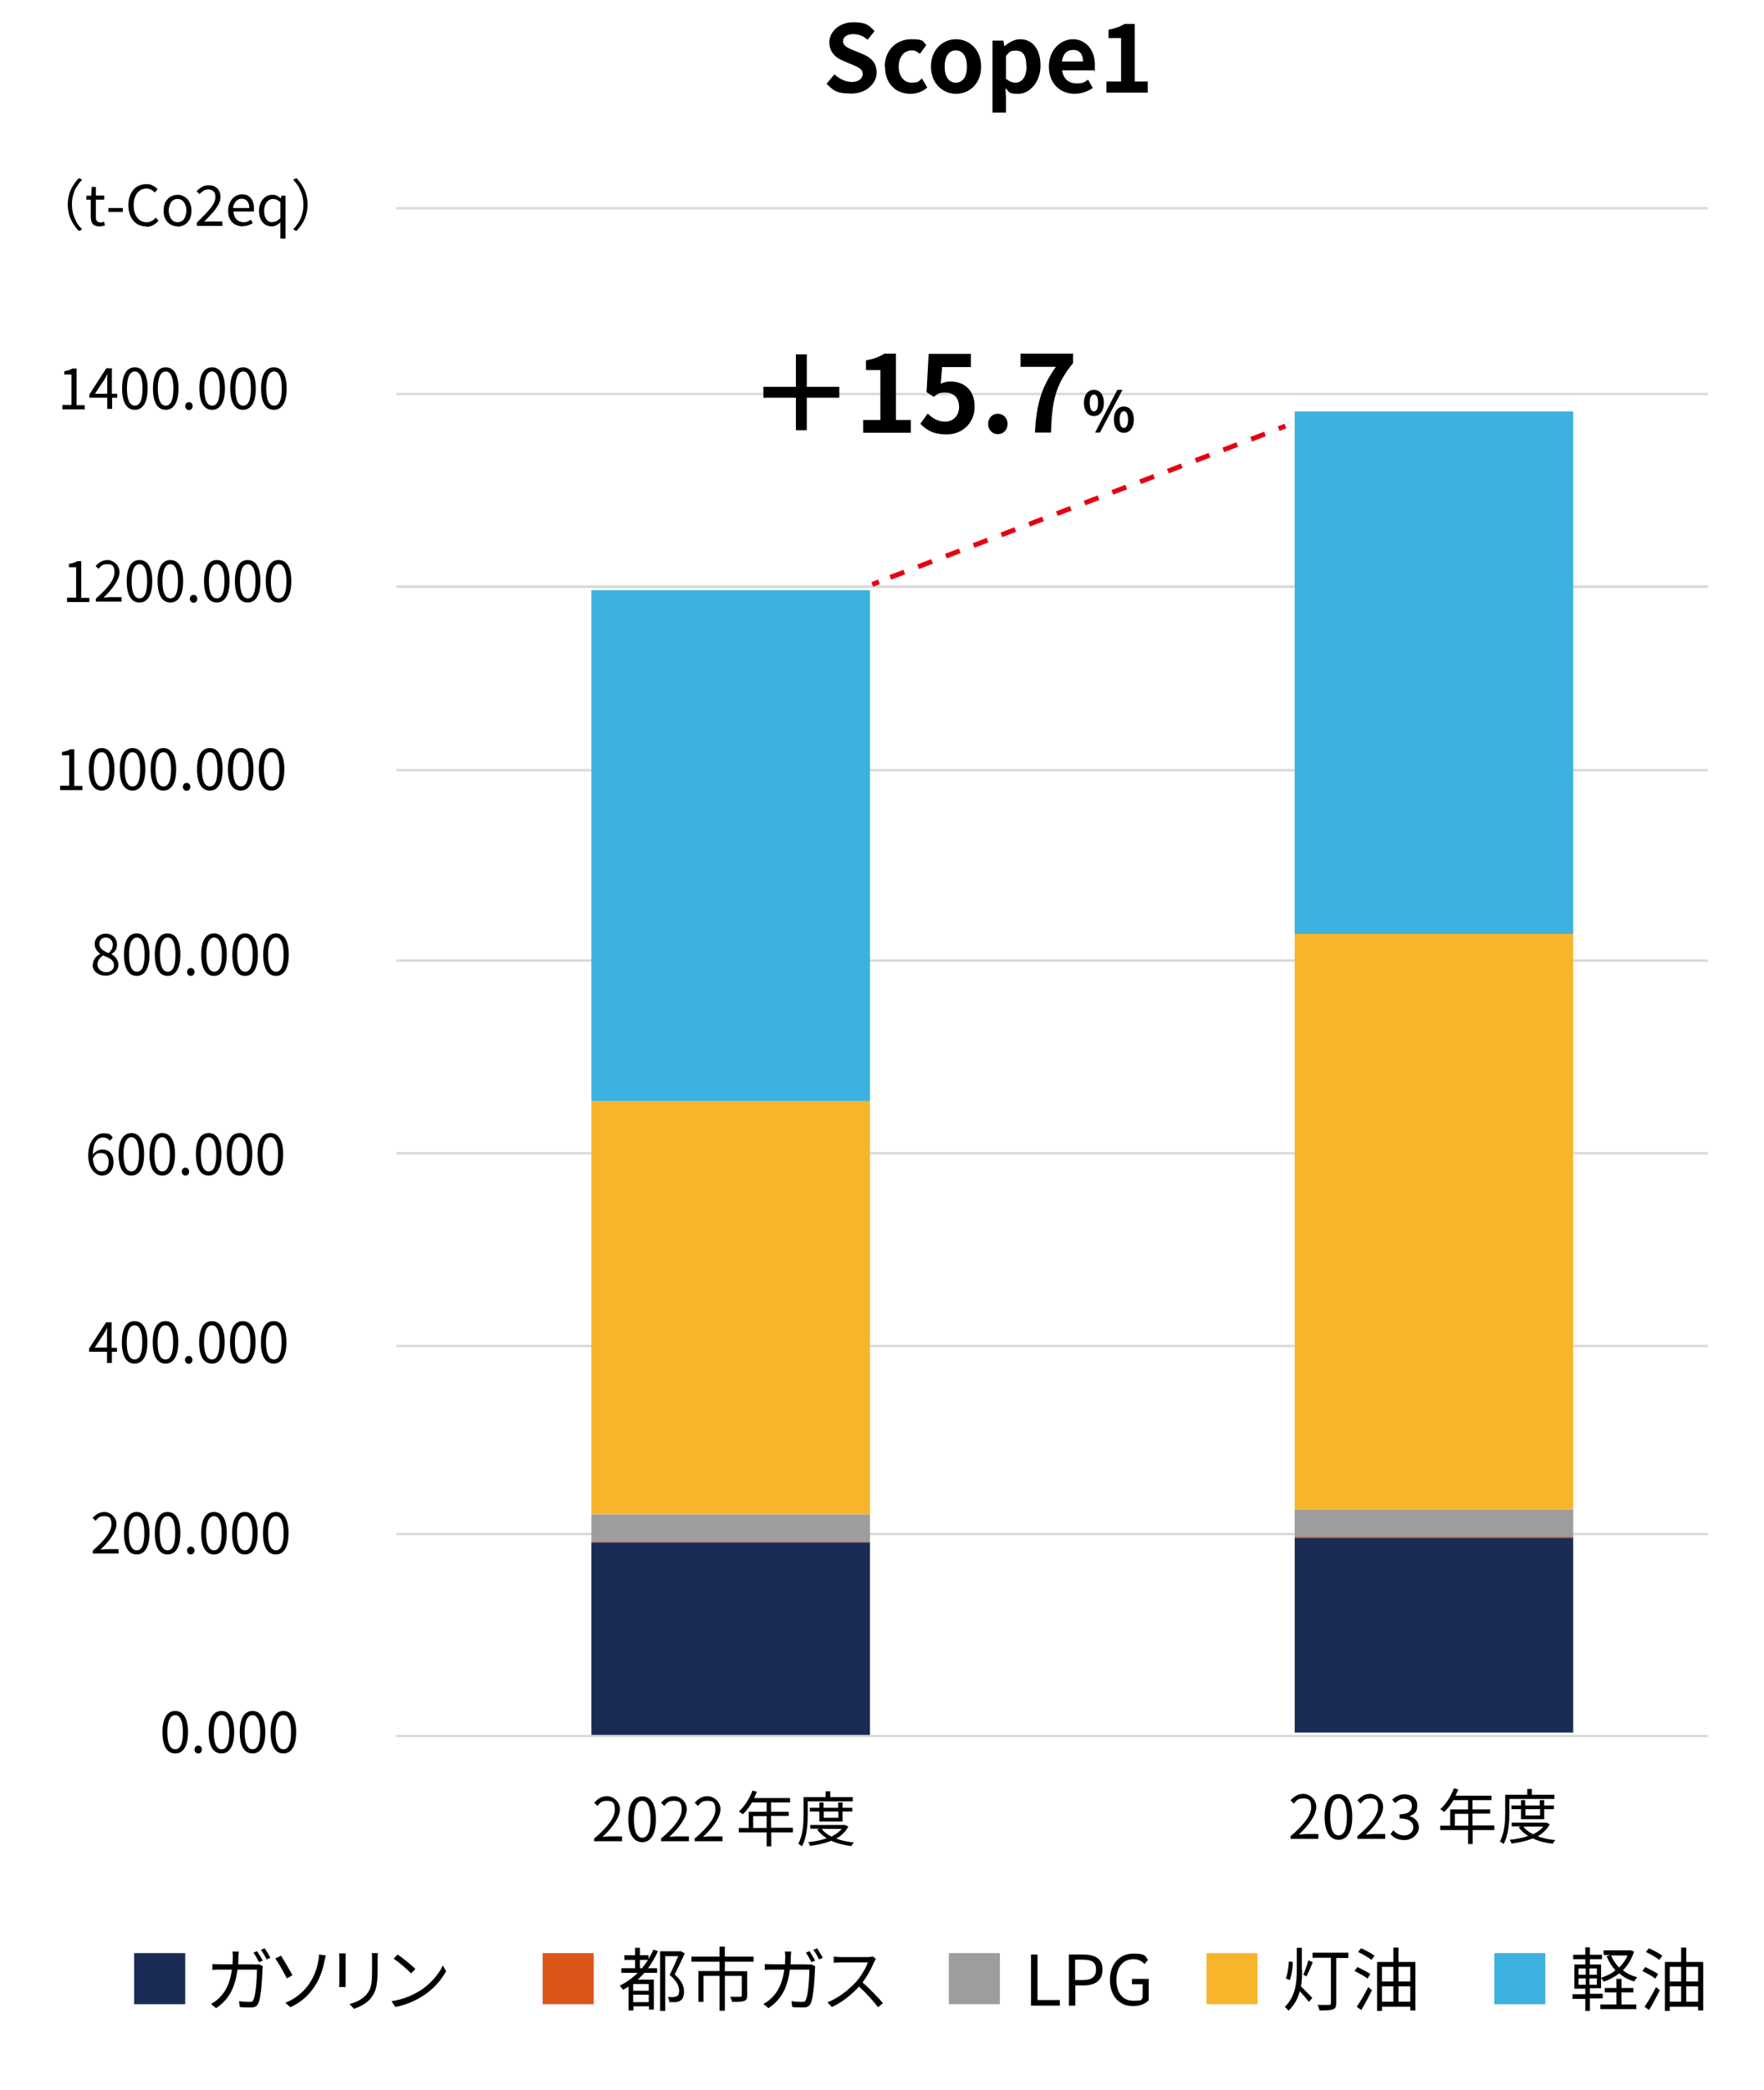 <?xml version="1.0" encoding="UTF-8"?>
<svg id="_レイヤー_2" data-name=" レイヤー 2" xmlns="http://www.w3.org/2000/svg" version="1.1" viewBox="0 0 760 900">
  <defs>
    <style>
      .cls-1, .cls-2, .cls-3, .cls-4, .cls-5 {
        fill: none;
      }

      .cls-1, .cls-3 {
        stroke: #e50012;
        stroke-linejoin: round;
        stroke-width: 2.1px;
      }

      .cls-6 {
        fill: #000;
      }

      .cls-6, .cls-7, .cls-8, .cls-9, .cls-10, .cls-11 {
        stroke-width: 0px;
      }

      .cls-12 {
        isolation: isolate;
      }

      .cls-2 {
        stroke-width: .2px;
      }

      .cls-2, .cls-4 {
        stroke: #dc5519;
      }

      .cls-2, .cls-4, .cls-5 {
        stroke-miterlimit: 10;
      }

      .cls-3 {
        stroke-dasharray: 0 0 0 0 0 0 6.4 6.4;
      }

      .cls-7 {
        fill: #dc5519;
      }

      .cls-4 {
        stroke-width: .5px;
      }

      .cls-5 {
        stroke: #d8d8d8;
      }

      .cls-8 {
        fill: #3db1df;
      }

      .cls-9 {
        fill: #1a2c56;
      }

      .cls-10 {
        fill: #f7b52c;
      }

      .cls-11 {
        fill: #9d9d9e;
      }
    </style>
  </defs>
  <g id="graph02">
    <g id="graph_memori" data-name="graph memori">
      <line class="cls-5" x1="170.8" y1="747.7" x2="735.8" y2="747.7"/>
      <line class="cls-5" x1="170.8" y1="660.7" x2="735.8" y2="660.7"/>
      <line class="cls-5" x1="170.8" y1="579.7" x2="735.8" y2="579.7"/>
      <line class="cls-5" x1="170.8" y1="496.7" x2="735.8" y2="496.7"/>
      <line class="cls-5" x1="170.8" y1="413.7" x2="735.8" y2="413.7"/>
      <line class="cls-5" x1="170.8" y1="331.7" x2="735.8" y2="331.7"/>
      <line class="cls-5" x1="170.8" y1="252.7" x2="735.8" y2="252.7"/>
      <line class="cls-5" x1="170.8" y1="252.7" x2="735.8" y2="252.7"/>
      <line class="cls-5" x1="170.8" y1="169.7" x2="735.8" y2="169.7"/>
      <line class="cls-5" x1="170.8" y1="89.7" x2="735.8" y2="89.7"/>
      <g class="cls-12">
        <g class="cls-12">
          <path class="cls-6" d="M256.2,791.7c6-5.2,8.7-9,8.7-12.3s-1.1-3.8-3.5-3.8-2.9,1-4,2.2l-1.4-1.4c1.6-1.7,3.2-2.8,5.6-2.8s5.5,2.2,5.5,5.6-3,7.7-7.5,11.9c1,0,2.2-.2,3.1-.2h5.3v2.1h-12v-1.4Z"/>
          <path class="cls-6" d="M270.7,783.5c0-6.6,2.3-9.8,6-9.8s5.9,3.2,5.9,9.8-2.3,9.9-5.9,9.9-6-3.3-6-9.9ZM280.3,783.5c0-5.6-1.5-7.9-3.6-7.9s-3.6,2.3-3.6,7.9,1.5,8,3.6,8,3.6-2.4,3.6-8Z"/>
          <path class="cls-6" d="M285,791.7c6-5.2,8.7-9,8.7-12.3s-1.1-3.8-3.5-3.8-2.9,1-4,2.2l-1.4-1.4c1.6-1.7,3.2-2.8,5.6-2.8s5.5,2.2,5.5,5.6-3,7.7-7.5,11.9c1,0,2.2-.2,3.1-.2h5.3v2.1h-12v-1.4Z"/>
        </g>
        <g class="cls-12">
          <path class="cls-6" d="M299.5,791.7c6-5.2,8.7-9,8.7-12.3s-1.1-3.8-3.5-3.8-2.9,1-4,2.2l-1.4-1.4c1.6-1.7,3.2-2.8,5.6-2.8s5.5,2.2,5.5,5.6-3,7.7-7.5,11.9c1,0,2.2-.2,3.1-.2h5.3v2.1h-12v-1.4Z"/>
        </g>
        <g class="cls-12">
          <path class="cls-6" d="M341.7,789.2h-9.4v6h-2v-6h-12v-1.9h4.3v-7h7.7v-4h-6.3c-1.2,2-2.5,3.8-4,5.1-.4-.3-1.2-1-1.7-1.2,2.4-2.1,4.6-5.5,5.9-9l1.9.5c-.4.9-.8,1.8-1.2,2.7h15.5v1.9h-8.2v4h7.6v1.8h-7.6v5.1h9.4v1.9ZM330.3,787.3v-5.1h-5.8v5.1h5.8Z"/>
          <path class="cls-6" d="M348,775.7v5.7c0,4-.3,9.9-2.5,13.8-.3-.3-1.1-.9-1.6-1.1,2.1-3.7,2.3-8.9,2.3-12.7v-7.4h9.5v-2.5h2v2.5h9.7v1.8h-19.4ZM365.5,786.7c-1.2,2.2-3,3.9-5.2,5.2,2.3.8,4.9,1.4,7.6,1.6-.4.4-.9,1.1-1.1,1.6-3.2-.4-6.1-1.1-8.6-2.3-2.8,1.1-5.9,1.8-9.2,2.2-.1-.5-.5-1.2-.8-1.6,2.8-.3,5.6-.8,8-1.7-1.7-1-3-2.2-4.1-3.7l1-.4h-4v-1.6h15c0,0,1.2.6,1.2.6ZM353,784.5v-4.3h-4.1v-1.6h4.1v-2.3h1.8v2.3h6.3v-2.3h1.9v2.3h4.2v1.6h-4.2v4.3h-10ZM354,787.7c1,1.3,2.4,2.4,4.2,3.3,1.8-.9,3.3-1.9,4.4-3.3h-8.6ZM354.9,780.2v2.7h6.3v-2.7h-6.3Z"/>
        </g>
      </g>
      <g class="cls-12">
        <g class="cls-12">
          <path class="cls-6" d="M556.2,790.7c6-5.2,8.7-9,8.7-12.3s-1.1-3.8-3.5-3.8-2.9,1-4,2.2l-1.4-1.4c1.6-1.7,3.2-2.8,5.6-2.8s5.5,2.2,5.5,5.6-3,7.7-7.5,11.9c1,0,2.2-.2,3.1-.2h5.3v2.1h-12v-1.4Z"/>
          <path class="cls-6" d="M570.7,782.5c0-6.6,2.3-9.8,6-9.8s5.9,3.2,5.9,9.8-2.3,9.9-5.9,9.9-6-3.3-6-9.9ZM580.3,782.5c0-5.6-1.5-7.9-3.6-7.9s-3.6,2.3-3.6,7.9,1.5,8,3.6,8,3.6-2.4,3.6-8Z"/>
          <path class="cls-6" d="M585,790.7c6-5.2,8.7-9,8.7-12.3s-1.1-3.8-3.5-3.8-2.9,1-4,2.2l-1.4-1.4c1.6-1.7,3.2-2.8,5.6-2.8s5.5,2.2,5.5,5.6-3,7.7-7.5,11.9c1,0,2.2-.2,3.1-.2h5.3v2.1h-12v-1.4Z"/>
        </g>
        <g class="cls-12">
          <path class="cls-6" d="M599.1,789.9l1.2-1.6c1.1,1.2,2.6,2.2,4.7,2.2s3.9-1.4,3.9-3.5-1.5-3.8-5.9-3.8v-1.8c3.9,0,5.3-1.6,5.3-3.6s-1.2-3-3.2-3.1c-1.5,0-2.9.8-4,1.9l-1.3-1.5c1.4-1.3,3.1-2.3,5.3-2.3,3.2,0,5.5,1.7,5.5,4.8s-1.4,3.8-3.4,4.6h0c2.3.6,4.1,2.3,4.1,4.9s-2.7,5.4-6.1,5.4-4.9-1.2-6.1-2.6Z"/>
        </g>
        <g class="cls-12">
          <path class="cls-6" d="M643.9,788.2h-9.4v6h-2v-6h-12v-1.9h4.3v-7h7.7v-4h-6.3c-1.2,2-2.5,3.8-4,5.1-.4-.3-1.2-1-1.7-1.2,2.4-2.1,4.6-5.5,5.9-9l1.9.5c-.4.9-.8,1.8-1.2,2.7h15.5v1.9h-8.2v4h7.6v1.8h-7.6v5.1h9.4v1.9ZM632.6,786.3v-5.1h-5.8v5.1h5.8Z"/>
          <path class="cls-6" d="M650.3,774.7v5.7c0,4-.3,9.9-2.5,13.8-.3-.3-1.1-.9-1.6-1.1,2.1-3.7,2.3-8.9,2.3-12.7v-7.4h9.5v-2.5h2v2.5h9.7v1.8h-19.4ZM667.7,785.7c-1.2,2.2-3,3.9-5.2,5.2,2.3.8,4.9,1.4,7.6,1.6-.4.4-.9,1.1-1.1,1.6-3.2-.4-6.1-1.1-8.6-2.3-2.8,1.1-5.9,1.8-9.2,2.2-.1-.5-.5-1.2-.8-1.6,2.8-.3,5.6-.8,8-1.7-1.7-1-3-2.2-4.1-3.7l1-.4h-4v-1.6h15c0,0,1.2.6,1.2.6ZM655.3,783.5v-4.3h-4.1v-1.6h4.1v-2.3h1.8v2.3h6.3v-2.3h1.9v2.3h4.2v1.6h-4.2v4.3h-10ZM656.3,786.7c1,1.3,2.4,2.4,4.2,3.3,1.8-.9,3.3-1.9,4.4-3.3h-8.6ZM657.2,779.2v2.7h6.3v-2.7h-6.3Z"/>
        </g>
      </g>
      <g class="cls-12">
        <g class="cls-12">
          <path class="cls-6" d="M26.9,174.4h3.9v-13.1h-3.1v-1.4c1.6-.3,2.7-.7,3.6-1.2h1.7v15.8h3.5v1.8h-9.6v-1.8Z"/>
          <path class="cls-6" d="M50.6,171.3h-2.3v4.8h-2.1v-4.8h-7.7v-1.4l7.3-11.3h2.4v11h2.3v1.8ZM46.2,169.6v-5.4c0-.9,0-2.3.1-3.2h0c-.4.9-.9,1.7-1.4,2.6l-4,6h5.4Z"/>
          <path class="cls-6" d="M52.6,167.3c0-6.1,2.1-9.1,5.5-9.1s5.5,3,5.5,9.1-2.1,9.2-5.5,9.2-5.5-3-5.5-9.2ZM61.4,167.3c0-5.1-1.3-7.3-3.3-7.3s-3.4,2.2-3.4,7.3,1.3,7.4,3.4,7.4,3.3-2.2,3.3-7.4Z"/>
          <path class="cls-6" d="M65.9,167.3c0-6.1,2.1-9.1,5.5-9.1s5.5,3,5.5,9.1-2.1,9.2-5.5,9.2-5.5-3-5.5-9.2ZM74.7,167.3c0-5.1-1.3-7.3-3.3-7.3s-3.4,2.2-3.4,7.3,1.3,7.4,3.4,7.4,3.3-2.2,3.3-7.4Z"/>
          <path class="cls-6" d="M79.8,174.9c0-1,.7-1.7,1.6-1.7s1.6.7,1.6,1.7-.7,1.7-1.6,1.7-1.6-.7-1.6-1.7Z"/>
          <path class="cls-6" d="M85.9,167.3c0-6.1,2.1-9.1,5.5-9.1s5.5,3,5.5,9.1-2.1,9.2-5.5,9.2-5.5-3-5.5-9.2ZM94.7,167.3c0-5.1-1.3-7.3-3.3-7.3s-3.4,2.2-3.4,7.3,1.3,7.4,3.4,7.4,3.3-2.2,3.3-7.4Z"/>
          <path class="cls-6" d="M99.2,167.3c0-6.1,2.1-9.1,5.5-9.1s5.5,3,5.5,9.1-2.1,9.2-5.5,9.2-5.5-3-5.5-9.2ZM108.1,167.3c0-5.1-1.3-7.3-3.3-7.3s-3.4,2.2-3.4,7.3,1.3,7.4,3.4,7.4,3.3-2.2,3.3-7.4Z"/>
          <path class="cls-6" d="M112.5,167.3c0-6.1,2.1-9.1,5.5-9.1s5.5,3,5.5,9.1-2.1,9.2-5.5,9.2-5.5-3-5.5-9.2ZM121.4,167.3c0-5.1-1.3-7.3-3.3-7.3s-3.4,2.2-3.4,7.3,1.3,7.4,3.4,7.4,3.3-2.2,3.3-7.4Z"/>
        </g>
      </g>
      <g class="cls-12">
        <g class="cls-12">
          <path class="cls-6" d="M28.9,257.4h3.9v-13.1h-3.1v-1.4c1.6-.3,2.7-.7,3.6-1.2h1.7v15.8h3.5v1.8h-9.6v-1.8Z"/>
          <path class="cls-6" d="M41.2,257.9c5.5-4.8,8.1-8.3,8.1-11.4s-1.1-3.5-3.2-3.5-2.7.9-3.6,2l-1.3-1.2c1.4-1.6,3-2.6,5.2-2.6s5.1,2.1,5.1,5.2-2.8,7.1-6.9,11c.9,0,2-.2,2.9-.2h4.9v1.9h-11.1v-1.3Z"/>
          <path class="cls-6" d="M54.6,250.3c0-6.1,2.1-9.1,5.5-9.1s5.5,3,5.5,9.1-2.1,9.2-5.5,9.2-5.5-3-5.5-9.2ZM63.4,250.3c0-5.1-1.3-7.3-3.3-7.3s-3.4,2.2-3.4,7.3,1.3,7.4,3.4,7.4,3.3-2.2,3.3-7.4Z"/>
          <path class="cls-6" d="M67.9,250.3c0-6.1,2.1-9.1,5.5-9.1s5.5,3,5.5,9.1-2.1,9.2-5.5,9.2-5.5-3-5.5-9.2ZM76.7,250.3c0-5.1-1.3-7.3-3.3-7.3s-3.4,2.2-3.4,7.3,1.3,7.4,3.4,7.4,3.3-2.2,3.3-7.4Z"/>
          <path class="cls-6" d="M81.8,257.9c0-1,.7-1.7,1.6-1.7s1.6.7,1.6,1.7-.7,1.7-1.6,1.7-1.6-.7-1.6-1.7Z"/>
          <path class="cls-6" d="M87.9,250.3c0-6.1,2.1-9.1,5.5-9.1s5.5,3,5.5,9.1-2.1,9.2-5.5,9.2-5.5-3-5.5-9.2ZM96.7,250.3c0-5.1-1.3-7.3-3.3-7.3s-3.4,2.2-3.4,7.3,1.3,7.4,3.4,7.4,3.3-2.2,3.3-7.4Z"/>
          <path class="cls-6" d="M101.2,250.3c0-6.1,2.1-9.1,5.5-9.1s5.5,3,5.5,9.1-2.1,9.2-5.5,9.2-5.5-3-5.5-9.2ZM110.1,250.3c0-5.1-1.3-7.3-3.3-7.3s-3.4,2.2-3.4,7.3,1.3,7.4,3.4,7.4,3.3-2.2,3.3-7.4Z"/>
          <path class="cls-6" d="M114.5,250.3c0-6.1,2.1-9.1,5.5-9.1s5.5,3,5.5,9.1-2.1,9.2-5.5,9.2-5.5-3-5.5-9.2ZM123.4,250.3c0-5.1-1.3-7.3-3.3-7.3s-3.4,2.2-3.4,7.3,1.3,7.4,3.4,7.4,3.3-2.2,3.3-7.4Z"/>
        </g>
      </g>
      <g class="cls-12">
        <g class="cls-12">
          <path class="cls-6" d="M25.9,338.4h3.9v-13.1h-3.1v-1.4c1.6-.3,2.7-.7,3.6-1.2h1.7v15.8h3.5v1.8h-9.6v-1.8Z"/>
          <path class="cls-6" d="M38.3,331.3c0-6.1,2.1-9.1,5.5-9.1s5.5,3,5.5,9.1-2.1,9.2-5.5,9.2-5.5-3-5.5-9.2ZM47.1,331.3c0-5.1-1.3-7.3-3.3-7.3s-3.4,2.2-3.4,7.3,1.3,7.4,3.4,7.4,3.3-2.2,3.3-7.4Z"/>
          <path class="cls-6" d="M51.6,331.3c0-6.1,2.1-9.1,5.5-9.1s5.5,3,5.5,9.1-2.1,9.2-5.5,9.2-5.5-3-5.5-9.2ZM60.4,331.3c0-5.1-1.3-7.3-3.3-7.3s-3.4,2.2-3.4,7.3,1.3,7.4,3.4,7.4,3.3-2.2,3.3-7.4Z"/>
          <path class="cls-6" d="M64.9,331.3c0-6.1,2.1-9.1,5.5-9.1s5.5,3,5.5,9.1-2.1,9.2-5.5,9.2-5.5-3-5.5-9.2ZM73.7,331.3c0-5.1-1.3-7.3-3.3-7.3s-3.4,2.2-3.4,7.3,1.3,7.4,3.4,7.4,3.3-2.2,3.3-7.4Z"/>
          <path class="cls-6" d="M78.8,338.9c0-1,.7-1.7,1.6-1.7s1.6.7,1.6,1.7-.7,1.7-1.6,1.7-1.6-.7-1.6-1.7Z"/>
          <path class="cls-6" d="M84.9,331.3c0-6.1,2.1-9.1,5.5-9.1s5.5,3,5.5,9.1-2.1,9.2-5.5,9.2-5.5-3-5.5-9.2ZM93.7,331.3c0-5.1-1.3-7.3-3.3-7.3s-3.4,2.2-3.4,7.3,1.3,7.4,3.4,7.4,3.3-2.2,3.3-7.4Z"/>
          <path class="cls-6" d="M98.2,331.3c0-6.1,2.1-9.1,5.5-9.1s5.5,3,5.5,9.1-2.1,9.2-5.5,9.2-5.5-3-5.5-9.2ZM107.1,331.3c0-5.1-1.3-7.3-3.3-7.3s-3.4,2.2-3.4,7.3,1.3,7.4,3.4,7.4,3.3-2.2,3.3-7.4Z"/>
          <path class="cls-6" d="M111.5,331.3c0-6.1,2.1-9.1,5.5-9.1s5.5,3,5.5,9.1-2.1,9.2-5.5,9.2-5.5-3-5.5-9.2ZM120.4,331.3c0-5.1-1.3-7.3-3.3-7.3s-3.4,2.2-3.4,7.3,1.3,7.4,3.4,7.4,3.3-2.2,3.3-7.4Z"/>
        </g>
      </g>
      <g class="cls-12">
        <g class="cls-12">
          <path class="cls-6" d="M40,415.6c0-2.4,1.6-4,3.2-4.8h0c-1.3-1-2.4-2.3-2.4-4.2,0-2.7,2.1-4.5,4.8-4.5s4.8,1.9,4.8,4.6-1.3,3.4-2.4,4.2h0c1.5,1,3,2.3,3,4.7s-2.2,4.6-5.5,4.6-5.6-2-5.6-4.7ZM49.1,415.7c0-2.4-2.2-3.2-4.7-4.2-1.4.9-2.4,2.3-2.4,4s1.6,3.2,3.7,3.2,3.4-1.2,3.4-3ZM48.6,406.9c0-1.7-1.1-3.1-3-3.1s-2.8,1.2-2.8,2.9,1.9,3,4,3.8c1.2-1.1,1.8-2.3,1.8-3.6Z"/>
          <path class="cls-6" d="M53.4,411.1c0-6.1,2.1-9.1,5.5-9.1s5.5,3,5.5,9.1-2.1,9.2-5.5,9.2-5.5-3-5.5-9.2ZM62.3,411.1c0-5.1-1.3-7.3-3.3-7.3s-3.4,2.2-3.4,7.3,1.3,7.4,3.4,7.4,3.3-2.2,3.3-7.4Z"/>
          <path class="cls-6" d="M66.7,411.1c0-6.1,2.1-9.1,5.5-9.1s5.5,3,5.5,9.1-2.1,9.2-5.5,9.2-5.5-3-5.5-9.2ZM75.6,411.1c0-5.1-1.3-7.3-3.3-7.3s-3.4,2.2-3.4,7.3,1.3,7.4,3.4,7.4,3.3-2.2,3.3-7.4Z"/>
          <path class="cls-6" d="M80.6,418.6c0-1,.7-1.7,1.6-1.7s1.6.7,1.6,1.7-.7,1.7-1.6,1.7-1.6-.7-1.6-1.7Z"/>
          <path class="cls-6" d="M86.7,411.1c0-6.1,2.1-9.1,5.5-9.1s5.5,3,5.5,9.1-2.1,9.2-5.5,9.2-5.5-3-5.5-9.2ZM95.6,411.1c0-5.1-1.3-7.3-3.3-7.3s-3.4,2.2-3.4,7.3,1.3,7.4,3.4,7.4,3.3-2.2,3.3-7.4Z"/>
          <path class="cls-6" d="M100.1,411.1c0-6.1,2.1-9.1,5.5-9.1s5.5,3,5.5,9.1-2.1,9.2-5.5,9.2-5.5-3-5.5-9.2ZM108.9,411.1c0-5.1-1.3-7.3-3.3-7.3s-3.4,2.2-3.4,7.3,1.3,7.4,3.4,7.4,3.3-2.2,3.3-7.4Z"/>
          <path class="cls-6" d="M113.4,411.1c0-6.1,2.1-9.1,5.5-9.1s5.5,3,5.5,9.1-2.1,9.2-5.5,9.2-5.5-3-5.5-9.2ZM122.2,411.1c0-5.1-1.3-7.3-3.3-7.3s-3.4,2.2-3.4,7.3,1.3,7.4,3.4,7.4,3.3-2.2,3.3-7.4Z"/>
        </g>
      </g>
      <g class="cls-12">
        <g class="cls-12">
          <path class="cls-6" d="M47.3,491.2c-.7-.8-1.8-1.3-2.8-1.3-2.4,0-4.4,1.8-4.5,7.3,1.1-1.3,2.6-2.1,4-2.1,3,0,4.9,1.8,4.9,5.5s-2.3,5.7-5,5.7-5.9-2.9-5.9-8.7,3.1-9.5,6.5-9.5,3.1.8,4.1,1.8l-1.2,1.4ZM46.8,500.5c0-2.4-1-3.9-3.2-3.9s-2.4.6-3.6,2.3c.3,3.6,1.6,5.6,3.8,5.6s3-1.6,3-4Z"/>
          <path class="cls-6" d="M51.1,497.1c0-6.1,2.1-9.1,5.5-9.1s5.5,3,5.5,9.1-2.1,9.2-5.5,9.2-5.5-3-5.5-9.2ZM59.9,497.1c0-5.1-1.3-7.3-3.3-7.3s-3.4,2.2-3.4,7.3,1.3,7.4,3.4,7.4,3.3-2.2,3.3-7.4Z"/>
          <path class="cls-6" d="M64.4,497.1c0-6.1,2.1-9.1,5.5-9.1s5.5,3,5.5,9.1-2.1,9.2-5.5,9.2-5.5-3-5.5-9.2ZM73.2,497.1c0-5.1-1.3-7.3-3.3-7.3s-3.4,2.2-3.4,7.3,1.3,7.4,3.4,7.4,3.3-2.2,3.3-7.4Z"/>
          <path class="cls-6" d="M78.3,504.6c0-1,.7-1.7,1.6-1.7s1.6.7,1.6,1.7-.7,1.7-1.6,1.7-1.6-.7-1.6-1.7Z"/>
          <path class="cls-6" d="M84.4,497.1c0-6.1,2.1-9.1,5.5-9.1s5.5,3,5.5,9.1-2.1,9.2-5.5,9.2-5.5-3-5.5-9.2ZM93.2,497.1c0-5.1-1.3-7.3-3.3-7.3s-3.4,2.2-3.4,7.3,1.3,7.4,3.4,7.4,3.3-2.2,3.3-7.4Z"/>
          <path class="cls-6" d="M97.7,497.1c0-6.1,2.1-9.1,5.5-9.1s5.5,3,5.5,9.1-2.1,9.2-5.5,9.2-5.5-3-5.5-9.2ZM106.5,497.1c0-5.1-1.3-7.3-3.3-7.3s-3.4,2.2-3.4,7.3,1.3,7.4,3.4,7.4,3.3-2.2,3.3-7.4Z"/>
          <path class="cls-6" d="M111,497.1c0-6.1,2.1-9.1,5.5-9.1s5.5,3,5.5,9.1-2.1,9.2-5.5,9.2-5.5-3-5.5-9.2ZM119.8,497.1c0-5.1-1.3-7.3-3.3-7.3s-3.4,2.2-3.4,7.3,1.3,7.4,3.4,7.4,3.3-2.2,3.3-7.4Z"/>
        </g>
      </g>
      <g class="cls-12">
        <g class="cls-12">
          <path class="cls-6" d="M50.5,582.2h-2.3v4.8h-2.1v-4.8h-7.7v-1.4l7.3-11.3h2.4v11h2.3v1.8ZM46.1,580.4v-5.4c0-.9,0-2.3.1-3.2h0c-.4.9-.9,1.7-1.4,2.6l-4,6h5.4Z"/>
          <path class="cls-6" d="M52.5,578.1c0-6.1,2.1-9.1,5.5-9.1s5.5,3,5.5,9.1-2.1,9.2-5.5,9.2-5.5-3-5.5-9.2ZM61.3,578.1c0-5.1-1.3-7.3-3.3-7.3s-3.4,2.2-3.4,7.3,1.3,7.4,3.4,7.4,3.3-2.2,3.3-7.4Z"/>
          <path class="cls-6" d="M65.8,578.1c0-6.1,2.1-9.1,5.5-9.1s5.5,3,5.5,9.1-2.1,9.2-5.5,9.2-5.5-3-5.5-9.2ZM74.6,578.1c0-5.1-1.3-7.3-3.3-7.3s-3.4,2.2-3.4,7.3,1.3,7.4,3.4,7.4,3.3-2.2,3.3-7.4Z"/>
          <path class="cls-6" d="M79.7,585.7c0-1,.7-1.7,1.6-1.7s1.6.7,1.6,1.7-.7,1.7-1.6,1.7-1.6-.7-1.6-1.7Z"/>
          <path class="cls-6" d="M85.8,578.1c0-6.1,2.1-9.1,5.5-9.1s5.5,3,5.5,9.1-2.1,9.2-5.5,9.2-5.5-3-5.5-9.2ZM94.6,578.1c0-5.1-1.3-7.3-3.3-7.3s-3.4,2.2-3.4,7.3,1.3,7.4,3.4,7.4,3.3-2.2,3.3-7.4Z"/>
          <path class="cls-6" d="M99.1,578.1c0-6.1,2.1-9.1,5.5-9.1s5.5,3,5.5,9.1-2.1,9.2-5.5,9.2-5.5-3-5.5-9.2ZM107.9,578.1c0-5.1-1.3-7.3-3.3-7.3s-3.4,2.2-3.4,7.3,1.3,7.4,3.4,7.4,3.3-2.2,3.3-7.4Z"/>
          <path class="cls-6" d="M112.4,578.1c0-6.1,2.1-9.1,5.5-9.1s5.5,3,5.5,9.1-2.1,9.2-5.5,9.2-5.5-3-5.5-9.2ZM121.3,578.1c0-5.1-1.3-7.3-3.3-7.3s-3.4,2.2-3.4,7.3,1.3,7.4,3.4,7.4,3.3-2.2,3.3-7.4Z"/>
        </g>
      </g>
      <g class="cls-12">
        <g class="cls-12">
          <path class="cls-6" d="M39.9,667.9c5.5-4.8,8.1-8.3,8.1-11.4s-1.1-3.5-3.2-3.5-2.7.9-3.6,2l-1.3-1.2c1.4-1.6,3-2.6,5.2-2.6s5.1,2.1,5.1,5.2-2.8,7.1-6.9,11c.9,0,2-.2,2.9-.2h4.9v1.9h-11.1v-1.3Z"/>
          <path class="cls-6" d="M53.4,660.3c0-6.1,2.1-9.1,5.5-9.1s5.5,3,5.5,9.1-2.1,9.2-5.5,9.2-5.5-3-5.5-9.2ZM62.2,660.3c0-5.1-1.3-7.3-3.3-7.3s-3.4,2.2-3.4,7.3,1.3,7.4,3.4,7.4,3.3-2.2,3.3-7.4Z"/>
          <path class="cls-6" d="M66.7,660.3c0-6.1,2.1-9.1,5.5-9.1s5.5,3,5.5,9.1-2.1,9.2-5.5,9.2-5.5-3-5.5-9.2ZM75.5,660.3c0-5.1-1.3-7.3-3.3-7.3s-3.4,2.2-3.4,7.3,1.3,7.4,3.4,7.4,3.3-2.2,3.3-7.4Z"/>
          <path class="cls-6" d="M80.6,667.8c0-1,.7-1.7,1.6-1.7s1.6.7,1.6,1.7-.7,1.7-1.6,1.7-1.6-.7-1.6-1.7Z"/>
          <path class="cls-6" d="M86.7,660.3c0-6.1,2.1-9.1,5.5-9.1s5.5,3,5.5,9.1-2.1,9.2-5.5,9.2-5.5-3-5.5-9.2ZM95.5,660.3c0-5.1-1.3-7.3-3.3-7.3s-3.4,2.2-3.4,7.3,1.3,7.4,3.4,7.4,3.3-2.2,3.3-7.4Z"/>
          <path class="cls-6" d="M100,660.3c0-6.1,2.1-9.1,5.5-9.1s5.5,3,5.5,9.1-2.1,9.2-5.5,9.2-5.5-3-5.5-9.2ZM108.8,660.3c0-5.1-1.3-7.3-3.3-7.3s-3.4,2.2-3.4,7.3,1.3,7.4,3.4,7.4,3.3-2.2,3.3-7.4Z"/>
          <path class="cls-6" d="M113.3,660.3c0-6.1,2.1-9.1,5.5-9.1s5.5,3,5.5,9.1-2.1,9.2-5.5,9.2-5.5-3-5.5-9.2ZM122.2,660.3c0-5.1-1.3-7.3-3.3-7.3s-3.4,2.2-3.4,7.3,1.3,7.4,3.4,7.4,3.3-2.2,3.3-7.4Z"/>
        </g>
      </g>
      <g class="cls-12">
        <g class="cls-12">
          <path class="cls-6" d="M70,746c0-6.1,2.1-9.1,5.5-9.1s5.5,3,5.5,9.1-2.1,9.2-5.5,9.2-5.5-3-5.5-9.2ZM78.8,746c0-5.1-1.3-7.3-3.3-7.3s-3.4,2.2-3.4,7.3,1.3,7.4,3.4,7.4,3.3-2.2,3.3-7.4Z"/>
          <path class="cls-6" d="M83.8,753.5c0-1,.7-1.7,1.6-1.7s1.6.7,1.6,1.7-.7,1.7-1.6,1.7-1.6-.7-1.6-1.7Z"/>
          <path class="cls-6" d="M89.9,746c0-6.1,2.1-9.1,5.5-9.1s5.5,3,5.5,9.1-2.1,9.2-5.5,9.2-5.5-3-5.5-9.2ZM98.8,746c0-5.1-1.3-7.3-3.3-7.3s-3.4,2.2-3.4,7.3,1.3,7.4,3.4,7.4,3.3-2.2,3.3-7.4Z"/>
          <path class="cls-6" d="M103.3,746c0-6.1,2.1-9.1,5.5-9.1s5.5,3,5.5,9.1-2.1,9.2-5.5,9.2-5.5-3-5.5-9.2ZM112.1,746c0-5.1-1.3-7.3-3.3-7.3s-3.4,2.2-3.4,7.3,1.3,7.4,3.4,7.4,3.3-2.2,3.3-7.4Z"/>
          <path class="cls-6" d="M116.6,746c0-6.1,2.1-9.1,5.5-9.1s5.5,3,5.5,9.1-2.1,9.2-5.5,9.2-5.5-3-5.5-9.2ZM125.4,746c0-5.1-1.3-7.3-3.3-7.3s-3.4,2.2-3.4,7.3,1.3,7.4,3.4,7.4,3.3-2.2,3.3-7.4Z"/>
        </g>
      </g>
    </g>
    <g id="_カテゴリ" data-name=" カテゴリ">
      <g class="cls-12">
        <g class="cls-12">
          <path class="cls-6" d="M356.1,36.1l3.4-4.1c2.1,2,4.9,3.3,7.5,3.3s4.7-1.3,4.7-3.4-1.8-2.9-4.4-4l-4-1.7c-3-1.2-6-3.6-6-8s4.2-8.6,10.2-8.6,6.9,1.4,9.3,3.8l-3,3.7c-1.9-1.6-3.8-2.4-6.3-2.4s-4.3,1.2-4.3,3.1,2.1,2.9,4.6,3.9l3.9,1.6c3.6,1.5,6,3.8,6,8s-4,9-10.9,9-7.9-1.6-10.8-4.3Z"/>
          <path class="cls-6" d="M381.2,28.7c0-7.5,5.4-11.8,11.4-11.8s4.9,1.1,6.5,2.5l-2.8,3.8c-1.1-1-2.2-1.5-3.4-1.5-3.4,0-5.7,2.8-5.7,7s2.3,6.9,5.6,6.9,3.1-.8,4.4-1.8l2.3,3.9c-2.1,1.9-4.8,2.7-7.3,2.7-6.2,0-10.9-4.3-10.9-11.7Z"/>
          <path class="cls-6" d="M401.1,28.7c0-7.5,5.2-11.8,10.8-11.8s10.8,4.3,10.8,11.8-5.2,11.7-10.8,11.7-10.8-4.3-10.8-11.7ZM416.6,28.7c0-4.2-1.7-7-4.8-7s-4.8,2.8-4.8,7,1.7,6.9,4.8,6.9,4.8-2.7,4.8-6.9Z"/>
          <path class="cls-6" d="M427.5,17.5h4.8l.4,2.3h.2c1.9-1.6,4.2-2.9,6.6-2.9,5.5,0,8.8,4.5,8.8,11.4s-4.6,12.1-9.5,12.1-3.8-.9-5.6-2.4l.2,3.7v6.8h-5.8v-31ZM442.2,28.4c0-4.3-1.4-6.6-4.4-6.6s-2.9.8-4.4,2.3v9.8c1.4,1.2,2.9,1.7,4.1,1.7,2.7,0,4.8-2.3,4.8-7.2Z"/>
          <path class="cls-6" d="M451.9,28.7c0-7.3,5.1-11.8,10.4-11.8s9.4,4.5,9.4,10.7-.1,2.2-.3,2.7h-13.8c.5,3.7,2.9,5.6,6.2,5.6s3.4-.6,5-1.6l2,3.6c-2.2,1.5-5,2.5-7.8,2.5-6.2,0-11.1-4.4-11.1-11.7ZM466.6,26.5c0-3-1.4-5-4.2-5s-4.4,1.7-4.9,5h9.1Z"/>
          <path class="cls-6" d="M476.6,35.1h6.4v-18.7h-5.4v-3.6c3-.6,5-1.3,6.9-2.5h4.4v24.8h5.6v4.8h-17.8v-4.8Z"/>
        </g>
      </g>
      <rect class="cls-9" x="57.8" y="841.2" width="22" height="22"/>
      <g class="cls-12">
        <g class="cls-12">
          <path class="cls-6" d="M109.6,846.1c.8,0,1.4,0,1.9-.1l1.7.8c0,.5-.1,1.1-.1,1.5-.1,2.9-.5,11.6-1.8,14.5-.6,1.3-1.6,1.8-3.2,1.8s-3.3,0-4.8-.2l-.3-2.5c1.6.2,3.2.3,4.5.3s1.4-.2,1.7-1c1.1-2.3,1.5-9.7,1.5-12.9h-8.4c-1.1,8.6-4.2,13.2-9.2,16.6l-2.2-1.8c.9-.5,2.2-1.3,3.1-2.2,3-2.7,5.1-6.5,5.9-12.6h-5c-1.2,0-2.4,0-3.4.1v-2.5c1,0,2.3.1,3.4.1h5.3c0-1,.1-2,.1-3s0-1.8-.2-2.5h2.8c0,.7-.2,1.7-.2,2.4,0,1.1,0,2.1-.1,3.1h7.1ZM110.7,840.3c.8,1.1,1.8,2.9,2.5,4.1l-1.6.7c-.6-1.2-1.6-3-2.4-4.1l1.6-.7ZM114,839.1c.8,1.1,1.9,3,2.5,4.1l-1.6.7c-.7-1.3-1.6-3-2.5-4.1l1.6-.7Z"/>
          <path class="cls-6" d="M121,842.2c1.3,2,4,6.6,5,8.5l-2.4,1.4c-1.1-2.2-3.6-6.7-5-8.6l2.4-1.2ZM133.4,854.1c2.3-3.4,3.3-7,3.8-9.8.1-.8.3-1.9.2-2.5l3,.4c-.2.8-.5,1.8-.6,2.4-.7,3.6-1.9,7.3-4.1,10.7-2.3,3.6-5.7,7-10.6,9.2l-2.2-1.9c5-2,8.4-5.3,10.6-8.6Z"/>
          <path class="cls-6" d="M148.9,841.3c0,.6,0,1.4,0,2.2v10c0,.8,0,1.7,0,2.3h-2.8c0-.5.1-1.4.1-2.3v-10c0-.5,0-1.6-.1-2.2h2.8ZM162.8,841.1c0,.7-.1,1.6-.1,2.6v4.9c0,7.2-1,9.6-3.1,12.2-1.9,2.3-4.9,3.6-7.1,4.4l-1.9-2.1c2.8-.7,5.3-1.9,7.2-4,2.2-2.5,2.5-4.9,2.5-10.6v-4.7c0-1,0-1.9-.1-2.6h2.8Z"/>
          <path class="cls-6" d="M180.8,857.5c4.6-2.9,8.3-7.3,10-11l1.4,2.5c-2.1,3.8-5.5,7.8-10.1,10.7-3,1.9-6.8,3.7-11.8,4.7l-1.6-2.5c5.2-.8,9.1-2.6,12-4.4ZM179,848l-1.9,1.9c-1.5-1.6-5.2-4.8-7.5-6.3l1.7-1.8c2.1,1.4,6,4.5,7.6,6.2Z"/>
        </g>
      </g>
      <rect class="cls-7" x="233.8" y="841.2" width="22" height="22"/>
      <g class="cls-12">
        <g class="cls-12">
          <path class="cls-6" d="M283.5,840.3c-1.2,2.7-2.7,5.2-4.3,7.4h3.9v2h-5.5c-.9,1-1.8,2-2.9,2.9h7v12.9h-2.1v-1.4h-6.7v1.8h-2.1v-10.3c-.8.5-1.6,1-2.4,1.4-.3-.5-1-1.4-1.4-1.8,2.9-1.4,5.5-3.3,7.8-5.5h-7.1v-2h5.9v-3.6h-4.6v-2h4.6v-3.2h2.1v3.2h3.7v1.6c.8-1.3,1.5-2.6,2.1-4l2,.6ZM279.5,854.5h-6.7v2.9h6.7v-2.9ZM279.5,862.3v-3.2h-6.7v3.2h6.7ZM276.6,847.7c.9-1.1,1.8-2.3,2.6-3.6h-3.5v3.6h.9ZM295,841.4c-1.3,2.8-2.9,6.2-4.3,9,3.1,2.8,4,5.1,4,7.3,0,1.8-.4,3.2-1.5,3.9-.5.4-1.3.6-2,.7-.8,0-1.9,0-2.8,0,0-.6-.3-1.6-.7-2.2,1,0,1.9.1,2.6,0,.5,0,1-.2,1.4-.4.7-.4.9-1.3.9-2.3,0-1.9-.9-4.1-4.1-6.8,1.3-2.5,2.7-5.7,3.7-8.1h-5.6v23.6h-2.2v-25.7h9.1c0,0,1.6,1,1.6,1Z"/>
          <path class="cls-6" d="M312.3,845v4h9.6v10.5c0,1.3-.3,1.9-1.3,2.3-1.1.4-2.7.4-5.2.4-.1-.7-.5-1.6-.8-2.2,2,0,3.8,0,4.3,0,.5,0,.7-.2.7-.6v-8.4h-7.3v15h-2.3v-15h-6.9v11.2h-2.2v-13.3h9.1v-4h-12.1v-2.2h12.1v-4.3h2.3v4.3h12.4v2.2h-12.4Z"/>
          <path class="cls-6" d="M347.6,846.1c.8,0,1.4,0,1.9-.1l1.7.8c0,.5-.1,1.1-.1,1.5-.1,2.9-.5,11.6-1.8,14.5-.6,1.3-1.6,1.8-3.2,1.8s-3.3,0-4.8-.2l-.3-2.5c1.6.2,3.2.3,4.5.3s1.4-.2,1.7-1c1.1-2.3,1.5-9.7,1.5-12.9h-8.4c-1.1,8.6-4.2,13.2-9.2,16.6l-2.2-1.8c.9-.5,2.2-1.3,3.1-2.2,3-2.7,5.1-6.5,5.9-12.6h-5c-1.2,0-2.4,0-3.4.1v-2.5c1,0,2.3.1,3.4.1h5.3c0-1,.1-2,.1-3s0-1.8-.2-2.5h2.8c0,.7-.2,1.7-.2,2.4,0,1.1,0,2.1-.1,3.1h7.1ZM348.7,840.3c.8,1.1,1.8,2.9,2.5,4.1l-1.6.7c-.6-1.2-1.6-3-2.4-4.1l1.6-.7ZM352,839.1c.8,1.1,1.9,3,2.5,4.1l-1.6.7c-.7-1.3-1.6-3-2.5-4.1l1.6-.7Z"/>
          <path class="cls-6" d="M377.4,843.7c-.2.2-.6.9-.8,1.3-1,2.6-2.9,6.1-5,8.8,3.1,2.7,6.8,6.6,8.8,8.9l-2.1,1.8c-2-2.6-5.2-6.2-8.2-8.9-3.2,3.5-7.3,6.8-11.7,8.8l-1.9-2c4.8-1.9,9.3-5.5,12.4-8.9,2-2.3,4.2-5.9,5-8.3h-11.7c-1,0-2.7.1-3,.2v-2.7c.4,0,2.1.2,3,.2h11.6c1,0,1.8-.1,2.2-.3l1.5,1.2Z"/>
        </g>
      </g>
      <rect class="cls-11" x="408.8" y="841.2" width="22" height="22"/>
      <g class="cls-12">
        <g class="cls-12">
          <path class="cls-6" d="M444.2,841.8h2.8v19.6h9.6v2.4h-12.4v-22Z"/>
          <path class="cls-6" d="M460.5,841.8h6.3c4.9,0,8.2,1.7,8.2,6.5s-3.3,6.8-8.1,6.8h-3.6v8.7h-2.8v-22ZM466.5,852.8c3.9,0,5.7-1.4,5.7-4.6s-1.9-4.2-5.8-4.2h-3.2v8.8h3.3Z"/>
          <path class="cls-6" d="M478.2,852.8c0-7.1,4.3-11.4,10.1-11.4s5.1,1.4,6.3,2.7l-1.5,1.8c-1.1-1.2-2.5-2.1-4.8-2.1-4.4,0-7.3,3.4-7.3,8.9s2.6,9,7.3,9,3.1-.5,4-1.3v-5.8h-4.6v-2.3h7.2v9.2c-1.4,1.5-3.8,2.5-6.8,2.5-5.8,0-9.9-4.2-9.9-11.4Z"/>
        </g>
      </g>
      <rect class="cls-10" x="519.8" y="841.2" width="22" height="22"/>
      <g class="cls-12">
        <g class="cls-12">
          <path class="cls-6" d="M561,848.4c0,2.3,0,4.8-.5,7.1,1.1,1,4.1,4.2,4.9,5l-1.5,1.7c-.8-1.1-2.5-3.1-3.9-4.6-.8,3-2.2,5.9-4.9,8.4-.3-.5-1-1.3-1.6-1.6,4.7-4.6,5.2-10.5,5.2-16v-9.5h2.2v9.5ZM557,845c0,2.4-.5,5.7-1.3,7.8l-1.7-.7c.7-1.8,1.2-4.9,1.3-7.3l1.7.2ZM561.5,850.5c.8-1.7,1.7-4.4,2.2-6.2l1.9.8c-.8,2-1.9,4.5-2.7,6.1l-1.4-.7ZM580.9,843.3h-5.2v19.5c0,1.5-.4,2.3-1.4,2.6-1.1.4-2.9.5-5.8.5-.1-.7-.5-1.7-.9-2.4,2.2,0,4.4,0,5,0,.6,0,.8-.2.8-.8v-19.5h-7.9v-2.2h15.4v2.2Z"/>
          <path class="cls-6" d="M589.2,852.2c-1.2-1-3.7-2.4-5.6-3.3l1.2-1.7c1.8.8,4.3,2.1,5.6,3l-1.2,1.9ZM584.6,864.2c1.4-2,3.4-5.4,4.9-8.4l1.6,1.4c-1.4,2.8-3.1,6-4.6,8.5l-2-1.4ZM586.4,839.1c1.9.8,4.5,2.2,5.8,3.2l-1.3,1.8c-1.3-1-3.8-2.5-5.8-3.4l1.3-1.6ZM609.8,845v20.9h-2.2v-1.6h-12.2v1.8h-2.1v-21.1h7v-6.2h2.2v6.2h7.3ZM595.4,847.1v6.3h4.9v-6.3h-4.9ZM595.4,862.1h4.9v-6.6h-4.9v6.6ZM602.5,847.1v6.3h5.1v-6.3h-5.1ZM607.6,862.1v-6.6h-5.1v6.6h5.1Z"/>
        </g>
      </g>
      <rect class="cls-8" x="643.8" y="841.2" width="22" height="22"/>
      <g class="cls-12">
        <g class="cls-12">
          <path class="cls-6" d="M685,860.9v5.2h-2v-5.2h-5.5v-2h5.5v-2.4h-4.7v-10.4h4.7v-2.3h-5.2v-1.9h5.2v-3.2h2v3.2h5.2v1.9h-5.2v2.3h4.8v5.7c2.2-.7,4.4-1.7,6.2-3.2-1.6-1.7-2.9-3.8-3.8-6.1l1.7-.5h-3v-2h11.7c0,0,1.4.5,1.4.5-1,3.3-2.7,6-4.8,8.1,1.8,1.4,3.9,2.4,6.2,3-.4.5-1.1,1.3-1.4,1.8-2.5-.8-4.6-1.9-6.4-3.5-2,1.6-4.3,2.8-6.7,3.6-.2-.5-.7-1.2-1.1-1.6v4.4h-4.8v2.4h5.5v2h-5.5ZM680.1,850.5h3.1v-2.7h-3.1v2.7ZM680.1,854.8h3.1v-2.7h-3.1v2.7ZM688,847.8h-3.2v2.7h3.2v-2.7ZM688,852.1h-3.2v2.7h3.2v-2.7ZM698.6,863.3h6.4v2h-15.5v-2h6.9v-5.2h-5v-1.9h5v-3.9h2.2v3.9h5.1v1.9h-5.1v5.2ZM694.1,842.2c.8,1.9,2,3.7,3.5,5.2,1.5-1.5,2.8-3.2,3.6-5.2h-7.1Z"/>
          <path class="cls-6" d="M713.2,852.2c-1.2-1-3.7-2.4-5.6-3.3l1.2-1.7c1.8.8,4.3,2.1,5.6,3l-1.2,1.9ZM708.6,864.2c1.4-2,3.4-5.4,4.9-8.4l1.6,1.4c-1.4,2.8-3.1,6-4.6,8.5l-2-1.4ZM710.4,839.1c1.9.8,4.5,2.2,5.8,3.2l-1.3,1.8c-1.3-1-3.8-2.5-5.8-3.4l1.3-1.6ZM733.8,845v20.9h-2.2v-1.6h-12.2v1.8h-2.1v-21.1h7v-6.2h2.2v6.2h7.3ZM719.4,847.1v6.3h4.9v-6.3h-4.9ZM719.4,862.1h4.9v-6.6h-4.9v6.6ZM726.5,847.1v6.3h5.1v-6.3h-5.1ZM731.6,862.1v-6.6h-5.1v6.6h5.1Z"/>
        </g>
      </g>
    </g>
    <rect class="cls-9" x="254.8" y="664.3" width="120" height="82.9"/>
    <rect class="cls-11" x="254.8" y="652.2" width="120" height="12"/>
    <rect class="cls-10" x="254.8" y="474.2" width="120" height="178"/>
    <rect class="cls-8" x="254.8" y="254.2" width="120" height="220"/>
    <line class="cls-2" x1="254.8" y1="664.2" x2="374.8" y2="664.2"/>
    <rect class="cls-9" x="557.8" y="662.2" width="120" height="84"/>
    <rect class="cls-11" x="557.8" y="650.2" width="120" height="12"/>
    <rect class="cls-10" x="557.8" y="402.2" width="120" height="248"/>
    <rect class="cls-8" x="557.8" y="177.2" width="120" height="225"/>
    <line class="cls-4" x1="557.8" y1="662.2" x2="677.8" y2="662.2"/>
    <g class="cls-12">
      <g class="cls-12">
        <path class="cls-6" d="M361.6,171.3h-14v14h-4.7v-14h-14v-4.7h14v-14h4.7v14h14v4.7Z"/>
        <path class="cls-6" d="M372,180.9h7.3v-21.5h-6.2v-4.2c3.4-.6,5.8-1.5,7.9-2.9h5v28.6h6.4v5.5h-20.5v-5.5Z"/>
        <path class="cls-6" d="M396.6,182.4l3.1-4.3c1.9,1.9,4.3,3.5,7.5,3.5s6-2.3,6-6.3-2.3-6.2-5.8-6.2-3.1.5-5.1,1.8l-3.1-2,.9-16.5h18.2v5.7h-12.4l-.6,7.2c1.3-.6,2.5-1,4.1-1,5.7,0,10.5,3.4,10.5,10.8s-5.6,12-11.9,12-9-2.1-11.5-4.6Z"/>
        <path class="cls-6" d="M425.7,182.6c0-2.5,1.8-4.4,4.2-4.4s4.2,1.9,4.2,4.4-1.8,4.4-4.2,4.4-4.2-1.9-4.2-4.4Z"/>
        <path class="cls-6" d="M455,158h-15.3v-5.7h22.6v4.1c-7.9,9.7-9,16.6-9.5,29.9h-6.9c.6-11.8,2.6-19.4,9.1-28.4Z"/>
      </g>
    </g>
    <g class="cls-12">
      <g class="cls-12">
        <path class="cls-6" d="M467,173.5c0-3.6,1.8-5.6,4.3-5.6s4.3,2,4.3,5.6-1.8,5.7-4.3,5.7-4.3-2.1-4.3-5.7ZM473.1,173.5c0-2.6-.8-3.6-1.8-3.6s-1.8,1-1.8,3.6.8,3.7,1.8,3.7,1.8-1.1,1.8-3.7ZM481.5,167.9h2.1l-9.7,18.4h-2.1l9.6-18.4ZM479.9,180.7c0-3.6,1.8-5.6,4.3-5.6s4.3,2,4.3,5.6-1.8,5.7-4.3,5.7-4.3-2.1-4.3-5.7ZM486,180.7c0-2.6-.8-3.6-1.8-3.6s-1.8,1-1.8,3.6.8,3.6,1.8,3.6,1.8-1,1.8-3.6Z"/>
      </g>
    </g>
    <line class="cls-1" x1="553.8" y1="183.5" x2="550.9" y2="184.6"/>
    <line class="cls-3" x1="545" y1="186.9" x2="381.7" y2="249.4"/>
    <line class="cls-1" x1="378.7" y1="250.6" x2="375.8" y2="251.7"/>
  </g>
  <g>
    <path class="cls-6" d="M29.2,88.1c0-1.6.2-3,.6-4.4.4-1.4.9-2.6,1.7-3.8.7-1.2,1.6-2.3,2.5-3.2l1.4.7c-.9.9-1.7,2-2.4,3.1-.7,1.1-1.2,2.3-1.5,3.6-.4,1.3-.5,2.6-.5,4s.2,2.8.5,4c.4,1.3.9,2.4,1.5,3.6s1.5,2.1,2.4,3.1l-1.4.7c-1-1-1.8-2.1-2.5-3.2-.7-1.2-1.3-2.4-1.7-3.8-.4-1.4-.6-2.8-.6-4.4Z"/>
    <path class="cls-6" d="M42.8,97.5c-.9,0-1.6-.2-2.2-.5s-.9-.9-1.2-1.5c-.2-.7-.3-1.4-.3-2.3v-7.2h-1.9v-1.7h2.1c0-.1.2-3.8.2-3.8h1.8v3.7h3.6v1.8h-3.6v7.3c0,.8.1,1.4.4,1.8.3.4.8.7,1.6.7s.5,0,.8-.1c.3,0,.5-.2.7-.3l.4,1.7c-.4.1-.8.2-1.2.3s-.8.1-1.2.1Z"/>
    <path class="cls-6" d="M46.7,91.3v-1.7h6.2v1.7h-6.2Z"/>
    <path class="cls-6" d="M62.9,97.5c-1.1,0-2.1-.2-3-.6-.9-.4-1.7-1-2.4-1.8-.7-.8-1.2-1.7-1.6-2.9s-.6-2.4-.6-3.8.2-2.7.6-3.8c.4-1.1.9-2.1,1.6-2.9.7-.8,1.5-1.4,2.5-1.8s2-.6,3.1-.6,2,.2,2.8.7c.8.4,1.5.9,2,1.5l-1.2,1.4c-.5-.5-1-.9-1.6-1.2-.6-.3-1.3-.5-2-.5-1.1,0-2.1.3-2.9.9-.8.6-1.5,1.4-1.9,2.5-.5,1.1-.7,2.3-.7,3.8s.2,2.8.7,3.9,1.1,1.9,1.9,2.5c.8.6,1.8.9,2.9.9s1.6-.2,2.2-.5c.7-.4,1.3-.8,1.8-1.5l1.2,1.4c-.7.8-1.5,1.4-2.4,1.9s-1.9.7-3,.7Z"/>
    <path class="cls-6" d="M76.5,97.5c-1.1,0-2-.3-3-.8-.9-.5-1.7-1.3-2.2-2.3-.6-1-.8-2.2-.8-3.7s.3-2.7.8-3.7c.6-1,1.3-1.8,2.2-2.3.9-.5,1.9-.8,3-.8s1.6.2,2.3.5c.7.3,1.4.8,1.9,1.3.6.6,1,1.3,1.3,2.2.3.8.5,1.8.5,2.9s-.3,2.7-.8,3.7c-.6,1-1.3,1.8-2.2,2.3-.9.5-1.9.8-3,.8ZM76.5,95.7c.8,0,1.4-.2,2-.6.6-.4,1-1,1.3-1.8.3-.8.5-1.6.5-2.6s-.2-1.9-.5-2.6c-.3-.8-.8-1.3-1.3-1.8-.6-.4-1.2-.6-2-.6s-1.4.2-2,.6c-.6.4-1,1-1.3,1.8-.3.8-.5,1.6-.5,2.6s.2,1.9.5,2.6c.3.8.8,1.3,1.3,1.8.6.4,1.2.6,2,.6Z"/>
    <path class="cls-6" d="M84.8,97.2v-1.3c1.7-1.7,3.2-3.2,4.4-4.5,1.2-1.3,2.1-2.5,2.7-3.5.6-1,.9-2,.9-3s-.1-1.2-.3-1.7c-.2-.5-.6-.9-1.1-1.2-.5-.3-1.1-.4-1.8-.4s-1.4.2-2,.6c-.6.4-1.2.9-1.6,1.4l-1.3-1.2c.7-.8,1.5-1.4,2.3-1.9.8-.5,1.8-.7,2.9-.7s2,.2,2.7.6c.8.4,1.4,1,1.8,1.8s.6,1.6.6,2.6-.3,2.2-.9,3.3c-.6,1.1-1.4,2.3-2.5,3.5-1.1,1.2-2.3,2.5-3.6,3.9.4,0,.9,0,1.4-.1.5,0,1,0,1.4,0h5v1.9h-11.1Z"/>
    <path class="cls-6" d="M104.5,97.5c-1.2,0-2.2-.3-3.2-.8-.9-.5-1.7-1.3-2.2-2.3-.6-1-.8-2.2-.8-3.7s.2-2,.5-2.9c.3-.8.8-1.6,1.3-2.2.6-.6,1.2-1.1,1.9-1.4s1.4-.5,2.2-.5c1.1,0,2.1.2,2.8.7.8.5,1.4,1.2,1.8,2.1.4.9.6,2,.6,3.3s0,.5,0,.7c0,.2,0,.4,0,.6h-8.8c0,.9.3,1.7.6,2.4s.9,1.2,1.5,1.6,1.4.6,2.2.6,1.2,0,1.7-.3c.5-.2,1-.4,1.5-.8l.8,1.5c-.6.4-1.2.7-1.9.9-.7.3-1.5.4-2.4.4ZM100.4,89.6h7c0-1.3-.3-2.3-.9-3-.6-.7-1.4-1-2.4-1s-1.2.2-1.7.5c-.5.3-1,.8-1.3,1.4-.4.6-.6,1.3-.7,2.2Z"/>
    <path class="cls-6" d="M120.8,102.7v-7c-.4.5-1,.9-1.7,1.3-.7.4-1.4.5-2.1.5-1.1,0-2-.3-2.8-.8s-1.4-1.3-1.9-2.3-.7-2.3-.7-3.7.3-2.6.8-3.6c.5-1,1.2-1.8,2.1-2.4.9-.6,1.8-.8,2.8-.8s1.4.1,2,.4c.6.3,1.2.7,1.7,1.2h0l.2-1.2h1.8v18.5h-2.2ZM117.5,95.6c.6,0,1.2-.1,1.7-.4.5-.3,1.1-.7,1.6-1.3v-6.8c-.5-.5-1.1-.8-1.6-1.1-.5-.2-1-.3-1.6-.3s-1.3.2-1.9.6c-.6.4-1,1-1.4,1.8-.3.7-.5,1.6-.5,2.6s.1,1.9.4,2.7.7,1.3,1.2,1.7,1.2.6,1.9.6Z"/>
    <path class="cls-6" d="M132.5,88.1c0,1.6-.2,3-.6,4.4-.4,1.4-.9,2.6-1.7,3.8-.7,1.2-1.6,2.2-2.5,3.2l-1.4-.7c.9-1,1.7-2,2.4-3.1s1.2-2.3,1.5-3.6c.4-1.3.5-2.6.5-4s-.2-2.8-.5-4c-.4-1.3-.9-2.4-1.5-3.6-.7-1.1-1.5-2.1-2.4-3.1l1.4-.7c1,1,1.8,2.1,2.5,3.2.7,1.2,1.3,2.4,1.7,3.8.4,1.4.6,2.8.6,4.4Z"/>
  </g>
</svg>